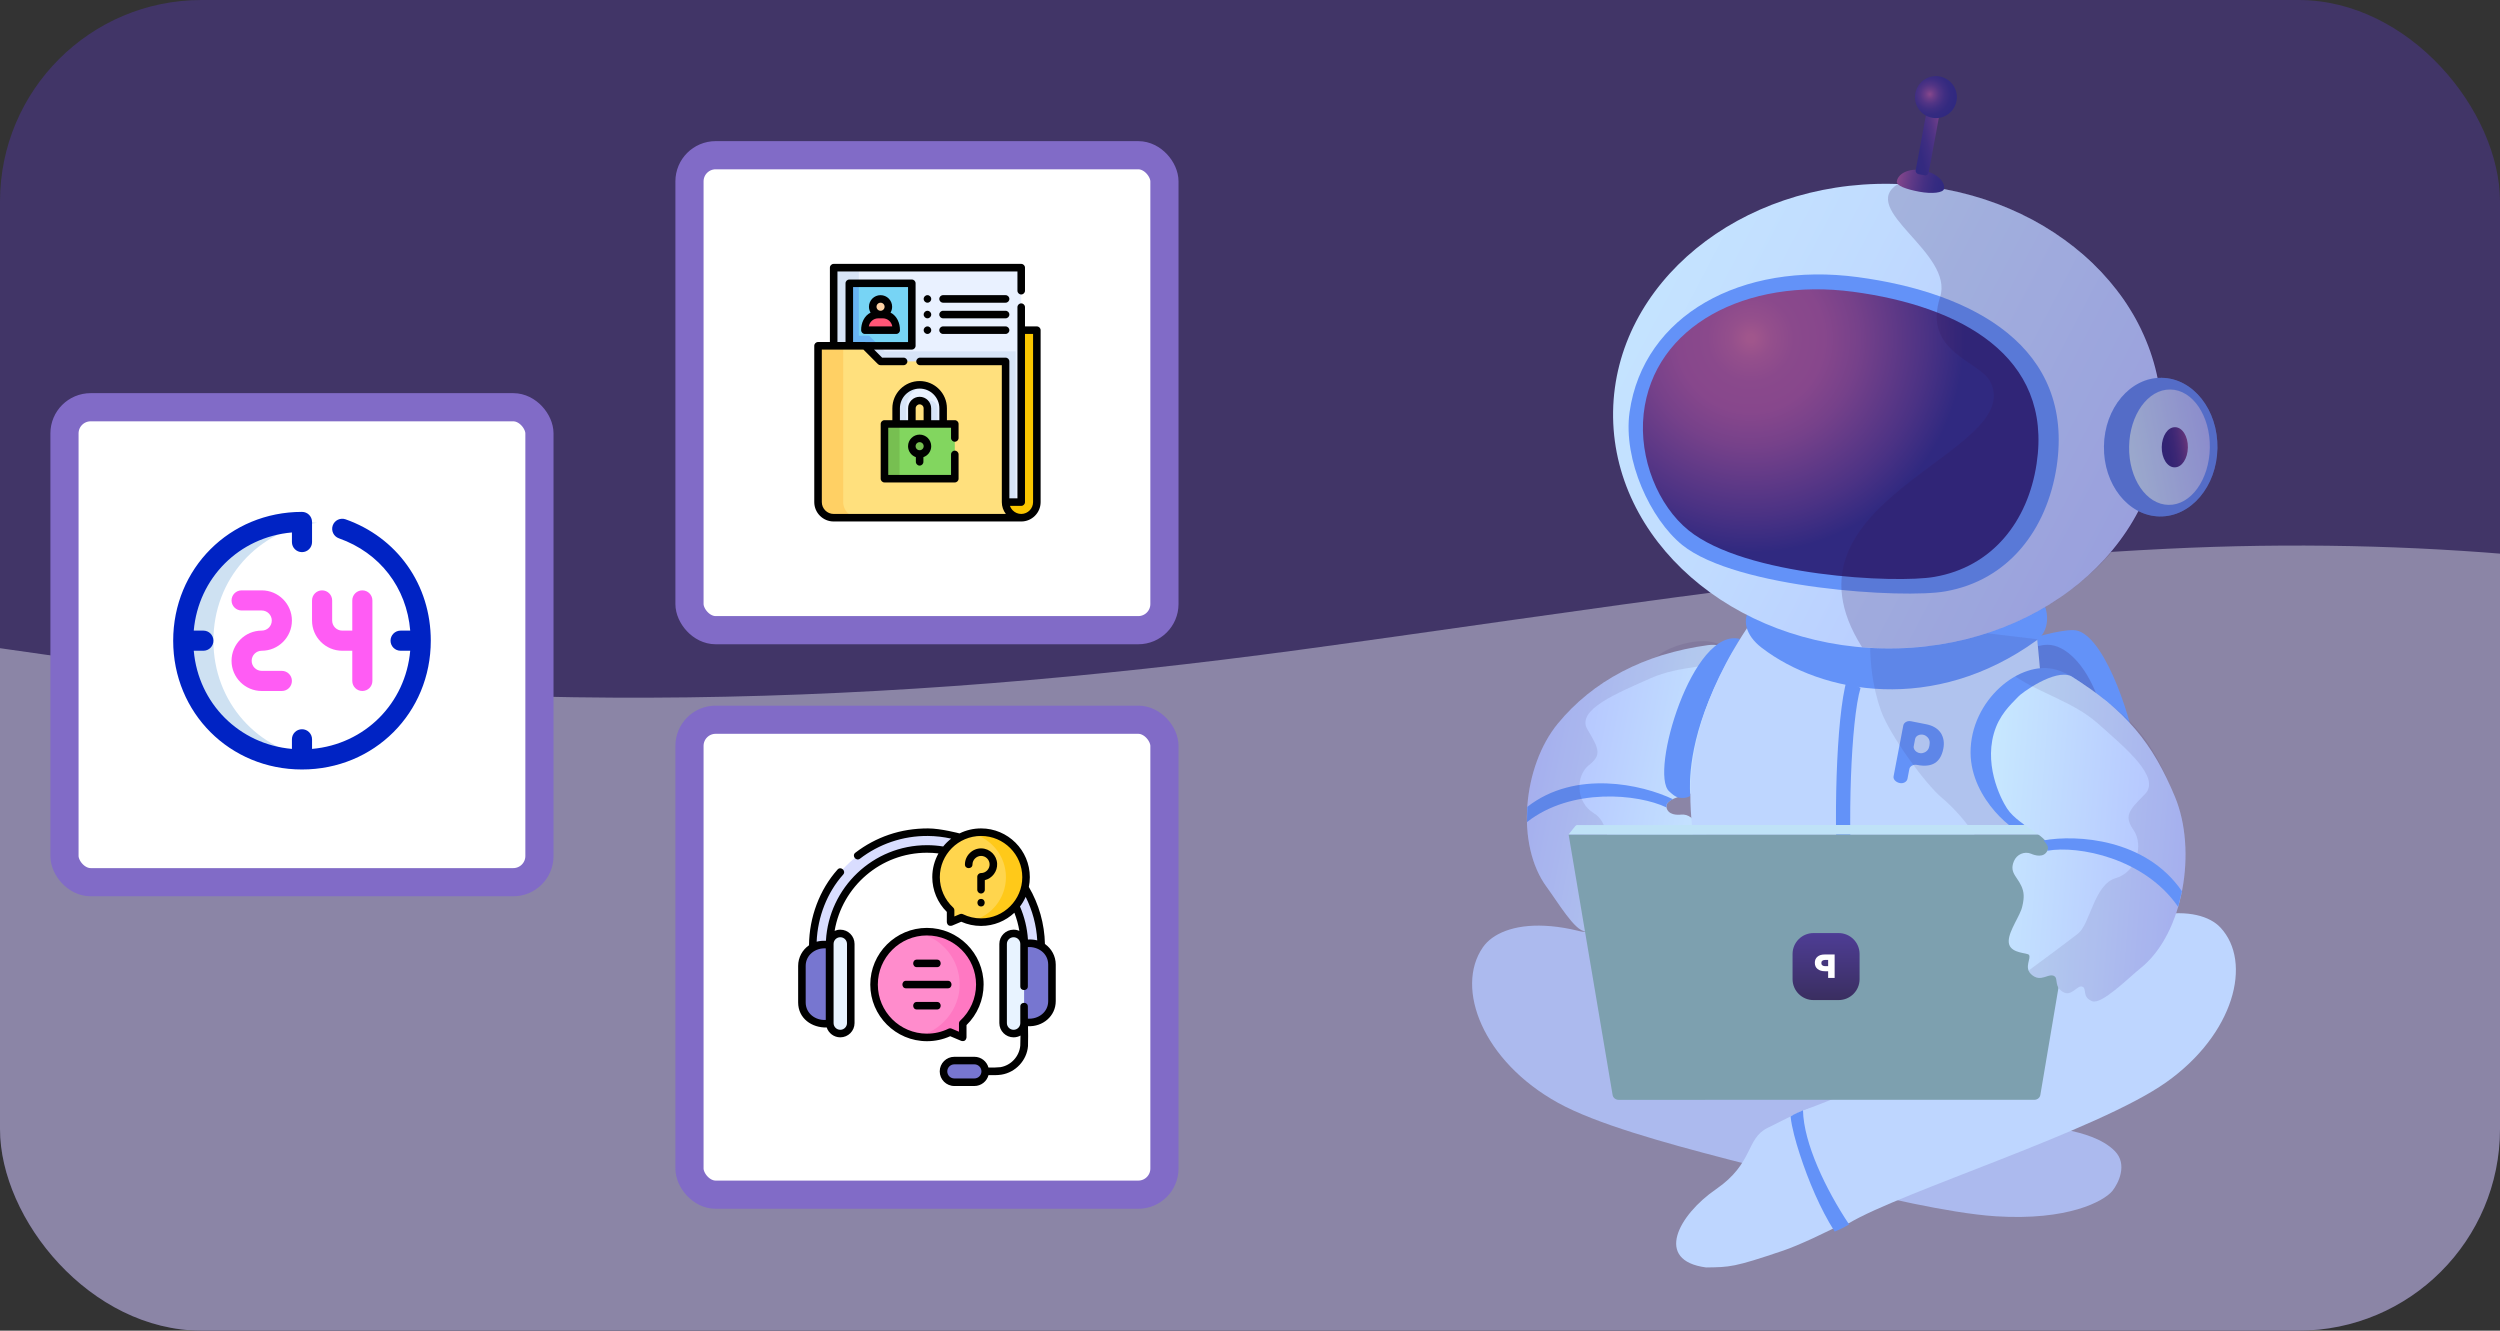 <svg width="248" height="132" viewBox="0 0 248 132" fill="none" xmlns="http://www.w3.org/2000/svg">
<rect x="0" y="0" width="248" height="132" fill="#333333" stroke="none"/>
<g clip-path="url(#clip0_2930_3101)">
<rect width="248" height="132" rx="20" fill="#413567"/>
<path opacity="0.45" d="M-134.362 151.417C-127.789 164.29 -128.468 175.821 -134.653 188.785C-141.226 202.554 -150.917 215.073 -148.37 229.171C-147.024 236.668 -134.677 246.871 -119.833 251.79H314.797C349.314 243.586 364.935 216.932 356.433 202.359C348.465 188.706 340.569 176.985 337.841 162.955C332.844 137.185 363.431 108.873 334.675 84.707C309.388 63.447 263.945 52.025 214.972 54.438C185.647 55.883 157.425 60.594 128.985 64.453C87.665 70.048 48.831 71.157 7.45 65.361C-27.721 60.436 -59.714 54.512 -96.329 59.705C-153.197 67.781 -166.04 100.456 -155.246 122.758C-150.395 132.784 -139.444 141.445 -134.362 151.417Z" fill="#E4E8F3"/>
<path d="M173.312 70.401C173.329 69.383 173.193 67.978 173.035 66.719C172.819 65.005 171.188 63.757 169.44 63.996C163.067 64.87 157.996 67.569 154.537 71.779C151.064 76.006 150.312 83.797 153.454 88.022C154.466 89.383 156.275 92.447 157.269 92.373C158.371 92.291 158.047 91.392 158.56 91.336C159.067 91.28 159.324 92.499 160.165 92.361C161.256 92.182 161.041 91.317 161.449 91.172C162.121 90.933 162.581 92.192 163.756 91.616C164.615 91.195 164.112 90.161 164.446 89.942C164.661 89.8 166.082 90.282 166.579 89.558C167.088 88.814 166.416 87.151 166.307 86.102C166.294 85.983 166.294 85.865 166.298 85.746C166.307 85.484 166.319 84.831 166.637 84.322C167.316 83.236 168.414 83.243 168.233 81.953C168.134 81.255 167.495 80.741 166.778 80.808C166.778 80.808 165.7 80.973 165.383 80.301C164.63 78.703 169.567 78.87 170.609 77.558C171.235 76.77 173.243 74.499 173.312 70.401Z" fill="url(#paint0_linear_2930_3101)"/>
<path d="M151.475 81.551L151.505 80.044C156.271 76.308 162.919 77.826 165.945 79.276C165.945 79.276 165.606 79.458 165.422 79.66C165.272 79.825 165.316 80.098 165.316 80.098C162.511 78.754 155.882 78.095 151.475 81.551Z" fill="#6392F8"/>
<path opacity="0.1" d="M169.02 63.602C167.146 63.588 165.225 64.382 164.391 65.108C164.391 65.108 164.784 64.962 165.394 64.843C160.896 66.141 157.227 68.502 154.535 71.778C152.771 73.925 151.711 76.992 151.505 80.044C151.504 80.044 151.504 80.045 151.503 80.045L151.502 80.087C151.471 80.572 151.459 81.058 151.472 81.538L151.472 81.553C151.472 81.553 151.472 81.553 151.472 81.553C151.537 83.98 152.17 86.297 153.453 88.021C154.465 89.382 156.274 92.446 157.267 92.372C158.369 92.29 158.046 91.391 158.558 91.335C159.066 91.279 159.323 92.498 160.164 92.36C161.254 92.181 161.04 91.316 161.448 91.171C162.119 90.932 162.58 92.191 163.755 91.615C163.887 91.55 163.984 91.469 164.059 91.381C164.002 91.28 163.955 91.205 163.93 91.177C163.773 91.002 161.227 87.867 160.314 86.692C159.401 85.516 160.016 81.829 158.128 80.684C156.24 79.54 156.335 76.913 157.62 75.903C158.905 74.892 158.636 74.306 157.472 72.353C156.308 70.401 160.534 68.71 163.761 67.273C166.574 66.02 170.084 66.148 172.758 65.32C171.664 64.269 170.341 63.612 169.02 63.602Z" fill="#351656"/>
<path d="M170.374 109.582C175.927 110.881 180.002 109.554 182.533 109.623C185.063 109.691 189.904 110.416 193.446 109.978C196.988 109.527 201.46 102.253 201.447 101.61C201.433 100.968 192.926 94.938 186.43 95.239C179.934 95.54 160.049 102.841 160.049 102.841L170.374 109.582Z" fill="#BED6FF"/>
<path d="M172.607 63.39C167.929 62.134 163.596 76.714 165.58 78.499C165.81 78.707 166.18 79.084 166.621 79.136C167.328 79.233 167.686 78.944 167.686 78.944C167.686 78.944 167.177 75.218 169.515 69.513C170.719 66.56 172.607 63.39 172.607 63.39Z" fill="#6392F8"/>
<path d="M199.621 96.961C203.416 96.077 208.017 95.799 209.544 92.273C211.07 88.747 212.685 79.275 211.98 74.855C211.274 70.435 208.47 62.537 205.682 62.506C202.894 62.475 195.191 65.354 194.062 67.036C192.911 68.727 199.621 96.961 199.621 96.961Z" fill="#6392F8"/>
<path opacity="0.2" d="M208.065 76.059C207.671 74.35 208.86 71.229 208.058 69.107C206.833 65.834 204.845 63.976 203.155 63.964C200.761 63.929 195.981 67.183 193.974 69.158C194.637 76.078 199.594 96.948 199.594 96.948C202.869 96.193 206.737 95.877 208.726 93.537C208.201 91.68 206.099 89.022 206.486 86.387C207.024 82.998 209.97 84.259 208.065 76.059Z" fill="#351656"/>
<path d="M167.701 78.029C167.874 74.212 168.872 68.185 174.815 60.156L202.06 63.044C202.06 63.044 203.599 79.208 203.544 81.614C203.516 83.512 203.432 96.086 203.496 97.775L180.554 102.398L165.588 106.643C164.802 98.581 169.08 93.659 168.935 91.505C168.676 87.658 167.519 81.826 167.701 78.029Z" fill="#BED6FF"/>
<path d="M202.054 63.51C203.366 62.552 203.205 60.677 202.702 59.831C202.495 59.489 193.13 65.027 184.027 63.858C180.06 63.344 173.653 60.255 173.653 60.255C172.812 61.402 173.073 62.964 174.769 64.264C180.739 68.84 191.868 70.883 202.054 63.51Z" fill="#6392F8"/>
<path d="M192.779 74.264C192.512 75.638 191.669 76.163 190.194 75.884C189.819 75.797 189.451 76.004 189.407 76.29L189.218 77.268C189.152 77.562 188.806 77.761 188.431 77.674C188.056 77.588 187.779 77.295 187.845 77.001L188.808 71.959C188.874 71.664 189.22 71.466 189.595 71.552L191.048 71.839C191.76 71.976 192.235 72.272 192.553 72.747C192.812 73.195 192.89 73.683 192.779 74.264ZM191.398 73.975C191.477 73.578 191.397 73.287 191.151 73.081C191.113 73.045 191.084 73.031 191.046 72.995C190.631 72.727 190.058 72.909 189.979 73.306L189.843 74.019C189.758 74.467 190.375 74.884 190.859 74.661C191.163 74.551 191.348 74.312 191.398 73.975Z" fill="#6392F8"/>
<path d="M183.211 67.412C182.118 71.125 181.858 82.244 182.404 88.362C182.743 91.937 183.399 99.376 185.449 105.746C185.97 107.362 186.378 110.141 186.51 111.314C186.792 111.134 187.096 111.015 187.413 110.997C187.578 111.002 187.754 111.039 187.93 111.145C187.762 109.811 187.343 107.072 186.786 105.365C184.808 99.246 184.152 91.947 183.825 88.472C183.231 82.024 183.61 71.418 184.564 68.248L183.211 67.412Z" fill="#6392F8"/>
<path opacity="0.1" d="M202.126 63.418C202.126 63.418 203.629 79.177 203.575 81.583C203.538 83.461 203.455 96.038 203.505 97.757L197.324 98.928C194.448 96.447 197.182 89.864 197.33 86.999C197.478 84.134 194.397 80.615 192.672 79.176C190.946 77.738 187.438 72.87 186.587 70.494C185.778 68.226 185.259 65.05 185.671 61.461L202.126 63.418Z" fill="#351656"/>
<path d="M160.019 40.826C159.833 53.551 171.848 64.081 186.867 64.324C201.885 64.568 214.224 54.47 214.43 41.735C214.615 29.011 202.6 18.481 187.582 18.237C172.564 17.994 160.225 28.092 160.019 40.826Z" fill="url(#paint1_linear_2930_3101)"/>
<path d="M161.654 40.88C160.99 45.632 163.726 51.504 166.881 54.066C172.263 58.397 188.883 59.4 192.974 58.665C199.192 57.576 203.045 52.613 204.02 46.285C205.794 34.454 195.802 29.031 184.28 27.488C172.758 25.945 163.027 31.252 161.654 40.88Z" fill="#6392F8"/>
<path d="M163.052 41.042C162.56 45.51 164.502 50.169 167.496 52.602C173.149 57.19 188.124 57.888 191.893 57.227C197.623 56.238 201.163 51.752 202.03 46.012C203.66 35.294 194.43 30.358 183.835 28.945C173.24 27.531 164.029 32.314 163.052 41.042Z" fill="url(#paint2_radial_2930_3101)"/>
<path opacity="0.2" d="M212.332 32.531C212.293 32.447 212.254 32.364 212.205 32.259C212.166 32.175 212.127 32.091 212.067 32.017C212.028 31.933 211.989 31.849 211.919 31.754C211.88 31.67 211.82 31.596 211.781 31.512C211.742 31.428 211.682 31.354 211.633 31.249C211.594 31.165 211.534 31.091 211.495 31.007C211.456 30.923 211.396 30.849 211.347 30.744C211.308 30.66 211.248 30.586 211.188 30.512C211.128 30.438 211.088 30.354 211.019 30.259C210.959 30.185 210.92 30.101 210.859 30.027C210.799 29.953 210.76 29.869 210.691 29.774C210.631 29.7 210.591 29.616 210.531 29.542C210.471 29.468 210.411 29.393 210.363 29.289C210.302 29.214 210.242 29.14 210.203 29.056C210.143 28.982 210.083 28.908 210.014 28.813C209.953 28.739 209.893 28.665 209.833 28.591C209.773 28.517 209.713 28.442 209.653 28.368C209.593 28.294 209.533 28.22 209.473 28.146C209.413 28.072 209.353 27.998 209.293 27.924C209.233 27.849 209.173 27.775 209.113 27.701C209.053 27.627 208.993 27.553 208.912 27.488C208.852 27.414 208.792 27.34 208.711 27.276C208.651 27.202 208.57 27.137 208.51 27.063C208.45 26.989 208.369 26.925 208.309 26.851C208.249 26.776 208.168 26.712 208.108 26.638C208.048 26.564 207.967 26.5 207.907 26.425C207.847 26.351 207.766 26.287 207.685 26.223C207.604 26.158 207.544 26.084 207.463 26.02C207.382 25.955 207.322 25.881 207.241 25.817C207.16 25.753 207.1 25.678 207.019 25.614C206.938 25.55 206.878 25.476 206.797 25.411C206.717 25.347 206.657 25.273 206.576 25.208C206.495 25.144 206.414 25.08 206.354 25.006C206.273 24.941 206.192 24.877 206.132 24.803C206.051 24.738 205.97 24.674 205.889 24.61C205.808 24.545 205.727 24.481 205.646 24.416C205.565 24.352 205.484 24.288 205.403 24.223C205.322 24.159 205.241 24.095 205.17 24.051C205.089 23.987 205.008 23.922 204.927 23.858C204.846 23.794 204.765 23.729 204.694 23.686C204.613 23.622 204.532 23.557 204.43 23.503C204.349 23.438 204.268 23.374 204.176 23.34C204.095 23.276 203.993 23.221 203.912 23.157C203.832 23.093 203.739 23.059 203.658 22.995C203.578 22.93 203.476 22.876 203.404 22.832C203.323 22.768 203.231 22.734 203.15 22.67C203.069 22.606 202.968 22.551 202.875 22.517C202.795 22.453 202.702 22.419 202.621 22.355C202.52 22.3 202.448 22.257 202.347 22.203C202.245 22.148 202.173 22.105 202.072 22.05C201.97 21.995 201.899 21.952 201.797 21.897C201.695 21.843 201.624 21.799 201.522 21.745C201.42 21.69 201.328 21.657 201.247 21.592C201.145 21.538 201.074 21.494 200.972 21.439C200.87 21.385 200.778 21.351 200.676 21.297C200.584 21.263 200.482 21.209 200.411 21.165C200.309 21.11 200.217 21.077 200.115 21.022C200.023 20.989 199.921 20.934 199.829 20.901C199.727 20.846 199.635 20.812 199.533 20.758C199.441 20.724 199.339 20.669 199.247 20.636C199.155 20.602 199.053 20.548 198.94 20.524C198.848 20.49 198.746 20.436 198.654 20.402C198.562 20.368 198.439 20.323 198.347 20.29C198.255 20.256 198.153 20.202 198.061 20.168C197.968 20.134 197.846 20.09 197.754 20.056C197.661 20.022 197.569 19.989 197.446 19.944C197.354 19.91 197.232 19.865 197.139 19.832C197.047 19.798 196.934 19.774 196.842 19.741C196.729 19.717 196.637 19.683 196.514 19.638C196.422 19.605 196.309 19.581 196.217 19.547C196.104 19.523 196.012 19.49 195.889 19.445C195.797 19.411 195.684 19.387 195.592 19.354C195.479 19.33 195.387 19.296 195.274 19.272C195.161 19.248 195.068 19.215 194.955 19.191C194.842 19.167 194.729 19.143 194.616 19.119C194.503 19.096 194.411 19.062 194.298 19.038C194.185 19.014 194.072 18.99 193.959 18.967C193.846 18.943 193.754 18.909 193.651 18.906C193.538 18.882 193.424 18.858 193.311 18.835C193.198 18.811 193.106 18.777 193.003 18.774C192.89 18.75 192.777 18.727 192.664 18.703C192.551 18.679 192.448 18.676 192.356 18.642C192.242 18.619 192.108 18.604 191.995 18.581C191.882 18.557 191.779 18.554 191.687 18.52C191.574 18.496 191.44 18.482 191.337 18.479C191.234 18.476 191.12 18.453 191.017 18.45C190.883 18.436 190.77 18.412 190.646 18.419C190.543 18.416 190.43 18.392 190.326 18.389C190.192 18.375 190.058 18.361 189.955 18.358C189.852 18.355 189.77 18.342 189.666 18.34C189.532 18.325 189.398 18.311 189.244 18.307C189.161 18.294 189.058 18.291 188.976 18.279C188.821 18.274 188.635 18.259 188.48 18.255C188.429 18.253 188.346 18.241 188.295 18.239C184.227 20.775 193.868 25.06 192.459 29.471C190.701 34.939 196.403 35.802 197.443 37.87C201.034 45.029 175.389 49.488 184.72 64.207C185.432 64.258 186.144 64.309 186.887 64.32C192.713 64.41 198.126 62.957 202.587 60.391C203.028 60.134 203.469 59.877 203.879 59.609C203.879 59.609 203.879 59.609 203.9 59.599C204.099 59.481 204.289 59.341 204.479 59.202C204.5 59.192 204.521 59.182 204.532 59.151C204.721 59.012 204.9 58.903 205.09 58.763C205.111 58.753 205.132 58.744 205.132 58.744C205.722 58.315 206.292 57.845 206.821 57.394C206.842 57.384 206.853 57.353 206.895 57.334C207.054 57.183 207.202 57.063 207.361 56.912C207.382 56.902 207.414 56.862 207.435 56.852C207.594 56.701 207.753 56.55 207.933 56.39L207.954 56.38C208.283 56.047 208.633 55.705 208.932 55.362C208.953 55.352 208.964 55.321 208.985 55.312C209.123 55.171 209.251 55.008 209.39 54.867C209.422 54.827 209.454 54.786 209.475 54.777C209.603 54.615 209.72 54.483 209.849 54.321C209.86 54.291 209.902 54.271 209.913 54.24C210.201 53.876 210.469 53.521 210.748 53.136C210.759 53.105 210.78 53.095 210.792 53.064C210.899 52.912 211.017 52.729 211.125 52.577C211.157 52.536 211.189 52.496 211.211 52.434C211.298 52.292 211.405 52.14 211.492 51.997C211.524 51.957 211.546 51.895 211.578 51.855C211.676 51.681 211.762 51.539 211.86 51.366C211.871 51.335 211.882 51.304 211.914 51.264C212.023 51.06 212.132 50.856 212.241 50.652C212.241 50.652 212.262 50.642 212.252 50.621C212.34 50.427 212.437 50.254 212.525 50.059C212.548 49.998 212.58 49.958 212.602 49.896C212.668 49.763 212.744 49.6 212.8 49.446C212.822 49.385 212.845 49.323 212.888 49.252C212.944 49.098 213.009 48.966 213.065 48.812C213.087 48.75 213.11 48.689 213.142 48.648C213.23 48.454 213.287 48.249 213.375 48.055C213.453 47.84 213.51 47.634 213.588 47.419C213.61 47.357 213.612 47.306 213.634 47.244C213.69 47.09 213.725 46.947 213.771 46.772C213.793 46.711 213.805 46.628 213.828 46.566C213.863 46.423 213.897 46.279 213.932 46.135C213.955 46.073 213.967 45.991 213.989 45.929C214.015 45.764 214.07 45.611 214.095 45.446C214.097 45.394 214.119 45.333 214.13 45.302C214.178 45.076 214.214 44.88 214.24 44.663C214.242 44.612 214.253 44.581 214.254 44.529C214.279 44.364 214.304 44.199 214.32 44.014C214.332 43.931 214.324 43.858 214.346 43.797C214.36 43.663 214.385 43.498 214.399 43.364C214.412 43.281 214.403 43.209 214.416 43.126C214.42 42.971 214.445 42.806 214.459 42.672C214.45 42.599 214.473 42.538 214.464 42.465C214.481 42.227 214.487 42.021 214.482 41.793C214.482 41.793 214.473 41.772 214.494 41.762C214.509 41.576 214.493 41.379 214.488 41.203C214.479 41.13 214.481 41.078 214.493 40.996C214.486 40.872 214.479 40.747 214.493 40.613C214.485 40.54 214.497 40.458 214.479 40.364C214.472 40.24 214.475 40.136 214.468 40.012C214.46 39.939 214.462 39.836 214.454 39.763C214.457 39.66 214.429 39.545 214.432 39.442C214.413 39.348 214.405 39.276 214.408 39.172C214.39 39.078 214.383 38.954 214.364 38.86C214.346 38.767 214.338 38.694 214.32 38.6C214.302 38.507 214.294 38.382 214.276 38.289C214.258 38.195 214.24 38.101 214.232 38.029C214.213 37.935 214.185 37.82 214.167 37.727C214.149 37.633 214.131 37.539 214.113 37.446C214.095 37.352 214.077 37.258 214.049 37.144C214.03 37.05 214.012 36.956 213.973 36.873C213.955 36.779 213.937 36.685 213.909 36.571C213.891 36.477 213.852 36.393 213.833 36.299C213.815 36.206 213.797 36.112 213.748 36.007C213.73 35.914 213.691 35.83 213.673 35.736C213.655 35.642 213.616 35.559 213.588 35.444C213.569 35.35 213.53 35.266 213.491 35.182C213.452 35.099 213.434 35.005 213.385 34.9C213.346 34.816 213.328 34.722 213.289 34.639C213.25 34.555 213.232 34.461 213.183 34.356C213.144 34.272 213.125 34.179 213.086 34.095C213.047 34.011 213.029 33.917 212.98 33.812C212.941 33.728 212.902 33.645 212.863 33.561C212.824 33.477 212.785 33.393 212.736 33.288C212.697 33.204 212.658 33.12 212.619 33.036C212.579 32.952 212.54 32.868 212.491 32.764C212.411 32.699 212.371 32.615 212.332 32.531Z" fill="#351656"/>
<path d="M188.166 17.983C188.092 18.426 189.095 18.774 190.38 19.017C191.665 19.259 192.775 19.124 192.847 18.733C192.991 18.002 192.053 17.138 190.768 16.895C189.483 16.653 188.312 17.148 188.166 17.983Z" fill="url(#paint3_linear_2930_3101)"/>
<path d="M191.325 17.118L192.596 10.27L191.31 10.028L190.039 16.876C190.003 17.071 190.133 17.241 190.328 17.277L190.914 17.386C191.099 17.453 191.288 17.314 191.325 17.118Z" fill="url(#paint4_linear_2930_3101)"/>
<path d="M192.922 11.521C193.962 11.036 194.412 9.797 193.927 8.755C193.441 7.713 192.204 7.261 191.163 7.747C190.123 8.233 189.673 9.471 190.158 10.514C190.644 11.556 191.881 12.007 192.922 11.521Z" fill="url(#paint5_radial_2930_3101)"/>
<path d="M219.968 44.448C220.027 40.651 217.555 37.531 214.447 37.48C211.338 37.428 208.77 40.465 208.711 44.263C208.652 48.06 211.123 51.18 214.232 51.231C217.34 51.282 219.909 48.246 219.968 44.448Z" fill="#6392F8"/>
<path d="M211.208 44.303C211.153 47.469 212.923 50.064 215.124 50.083C217.335 50.123 219.161 47.586 219.215 44.421C219.27 41.255 217.501 38.66 215.299 38.641C213.089 38.6 211.263 41.138 211.208 44.303Z" fill="url(#paint6_linear_2930_3101)"/>
<path d="M214.445 44.349C214.425 45.456 215 46.362 215.713 46.361C216.436 46.381 217.018 45.497 217.038 44.39C217.058 43.283 216.483 42.377 215.77 42.378C215.047 42.358 214.464 43.242 214.445 44.349Z" fill="url(#paint7_linear_2930_3101)"/>
<path opacity="0.3" d="M219.968 44.448C220.027 40.651 217.555 37.531 214.447 37.48C211.338 37.428 208.77 40.465 208.711 44.263C208.652 48.06 211.123 51.18 214.232 51.231C217.34 51.282 219.909 48.246 219.968 44.448Z" fill="#351656"/>
<path d="M146.445 96.716C150.281 89.917 168.541 93.123 168.541 93.123C168.541 93.123 174.577 103.767 174.618 104.096C174.646 104.424 165.942 108.268 165.324 108.365C164.677 108.461 146.445 96.716 146.445 96.716Z" fill="url(#paint8_linear_2930_3101)"/>
<path d="M190.458 106.936C188.61 107.13 188.347 107.279 186.853 109.113C186.853 109.113 184.665 118.183 185.033 118.296C185.388 118.431 193.284 120.36 197.993 120.657C205.15 121.107 208.675 119.172 209.543 118.148C210.158 117.377 211.071 115.51 209.81 114.206C208.548 112.902 206.425 112.401 205.251 112.125C205.251 112.125 198.797 110.709 197.107 110.266C195.399 109.808 192.307 106.743 190.458 106.936Z" fill="#ACBAEE"/>
<path d="M152.529 94.898C159.313 94.064 163.867 96.484 163.867 96.484C163.867 96.484 159.723 101.105 159.477 101.009C159.231 100.9 152.529 94.898 152.529 94.898Z" fill="#301C7B"/>
<path d="M192.3 110.54C193.766 114.613 189.203 119.252 186.857 119.44C181.232 116.86 162.034 113.526 154.573 109.41C147.112 105.294 144.293 98.033 147.099 93.975C148.948 91.294 155.491 90.178 165.669 96.308C170.745 99.366 176.025 106.642 192.3 110.54Z" fill="#ACBAEE"/>
<path d="M219.339 93.554C214.721 85.656 196.389 93.554 196.389 93.554C196.389 93.554 191.303 108.382 191.303 108.829C191.303 109.251 200.596 112.356 201.248 112.331C201.9 112.306 219.339 93.554 219.339 93.554Z" fill="#B0C3EE"/>
<path d="M204.445 94.953C209.232 92.259 216.768 91.835 216.768 91.835C216.768 91.835 206.688 97.509 206.551 97.55C206.428 97.591 204.445 94.953 204.445 94.953Z" fill="#301C7B"/>
<path d="M180.695 109.683C182.303 109.473 182.55 109.554 184.171 110.941C184.171 110.941 185.711 118.246 186.823 118.602C187.935 118.957 179.775 123.085 176.917 124.053C171.971 125.73 171.6 125.698 169.237 125.73C164.082 125.047 166.472 120.555 170.231 117.968C173.991 115.38 173.17 112.945 175.358 111.879C177.545 110.814 179.088 109.893 180.695 109.683Z" fill="#BED6FF"/>
<path d="M178.379 110.348C177.444 114.335 181.09 121.475 183.395 121.352C188.54 118.253 208.139 112.135 214.88 107.369C221.62 102.603 223.477 95.461 220.275 92.02C218.157 89.74 211.69 89.507 202.57 96.485C198.01 99.981 193.691 104.708 178.379 110.348Z" fill="#BED6FF"/>
<path d="M183.431 121.465C181.117 117.994 178.92 113.396 178.858 110.143C178.605 110.269 177.983 110.497 177.627 110.758C177.742 111.861 178.136 113.252 178.533 114.481C179.379 117.093 180.576 119.945 182.003 122.175C182.355 122.037 182.957 121.753 183.431 121.465Z" fill="#6392F8"/>
<path d="M208.05 69.342C207.441 68.354 205.801 66.977 203.988 66.44C200.41 65.38 195.447 69.473 195.48 74.675C195.51 79.398 200.124 82.832 200.854 82.681C201.286 82.592 201.49 82.526 201.49 82.526C201.49 82.526 196.887 78.473 198.523 72.717C199.167 70.45 201.468 68.401 203.05 68.025C205.588 67.422 208.05 69.342 208.05 69.342Z" fill="#6392F8"/>
<path d="M201.803 109.101L160.57 109.104C160.269 109.104 160.009 108.899 159.968 108.611L155.607 82.787L206.768 82.784L202.404 108.609C202.363 108.896 202.103 109.101 201.803 109.101Z" fill="#7DA0AF"/>
<path d="M205.893 81.841L156.481 81.844C156.412 81.844 156.344 81.871 156.289 81.925L155.605 82.77L206.768 82.767L206.084 81.922C206.043 81.881 205.975 81.841 205.893 81.841Z" fill="#BFE2F7"/>
<path d="M177.822 94.638C177.822 93.49 178.753 92.56 179.9 92.56L182.393 92.56C183.541 92.56 184.471 93.49 184.471 94.637L184.471 97.13C184.471 98.277 183.541 99.207 182.393 99.207L179.9 99.208C178.752 99.208 177.822 98.278 177.822 97.13L177.822 94.638Z" fill="url(#paint9_linear_2930_3101)"/>
<path d="M181.996 97.012L181.996 94.685L180.999 94.685C180.702 94.685 180.467 94.758 180.294 94.905C180.119 95.049 180.031 95.25 180.031 95.51C180.031 95.775 180.123 95.982 180.307 96.128C180.491 96.274 180.733 96.347 181.032 96.347L181.351 96.347L181.351 97.012L181.996 97.012ZM181.351 95.842L181.045 95.842C180.93 95.842 180.84 95.814 180.776 95.759C180.709 95.704 180.676 95.628 180.676 95.533C180.676 95.433 180.709 95.358 180.776 95.307C180.84 95.254 180.931 95.227 181.049 95.227L181.351 95.227L181.351 95.842Z" fill="white"/>
<path d="M198.004 72.129C198.643 70.493 199.92 69.467 200.194 69.125C200.468 68.784 203.837 66.315 205.46 67.074C210.931 70.492 213.564 73.739 215.764 79.063C217.971 84.406 216.585 92.595 212.405 95.991C211.058 97.085 208.481 99.685 207.541 99.317C206.499 98.909 207.055 98.085 206.575 97.877C206.1 97.671 205.521 98.842 204.747 98.453C203.742 97.949 204.184 97.127 203.829 96.859C203.245 96.417 202.459 97.569 201.48 96.634C200.765 95.951 201.532 95.042 201.268 94.719C201.099 94.511 199.596 94.587 199.313 93.699C199.022 92.789 200.122 91.286 200.512 90.245C200.557 90.127 200.589 90.007 200.617 89.884C200.679 89.613 200.845 88.942 200.676 88.328C200.315 87.018 199.252 86.702 199.777 85.436C200.061 84.751 200.818 84.414 201.493 84.694C201.493 84.694 202.489 85.179 202.977 84.585C204.138 83.173 200.399 82.182 199.099 80.2C198.448 79.207 196.638 75.62 198.004 72.129Z" fill="url(#paint10_linear_2930_3101)"/>
<path opacity="0.1" d="M203.99 66.439C205.804 66.977 207.032 68.099 207.99 68.783C207.99 68.783 208.674 69.261 208.81 69.466C212.708 72.337 214.052 74.919 215.764 79.062C216.885 81.777 217.078 85.225 216.449 88.406C216.45 88.407 216.45 88.408 216.45 88.408L216.44 88.451C216.339 88.957 216.218 89.456 216.076 89.944L216.072 89.959L216.072 89.959C215.351 92.421 214.111 94.605 212.405 95.991C211.058 97.084 208.481 99.685 207.541 99.317C206.499 98.909 207.055 98.085 206.575 97.877C206.1 97.67 205.521 98.841 204.746 98.453C203.742 97.949 204.184 97.127 203.829 96.859C203.245 96.417 202.459 97.569 201.48 96.634C201.37 96.529 201.298 96.418 201.249 96.305C201.333 96.219 201.398 96.156 201.43 96.135C201.629 96.002 204.938 93.545 206.139 92.612C207.339 91.679 207.744 87.727 209.878 87.112C212.012 86.498 212.633 83.784 211.666 82.372C210.698 80.961 211.117 80.441 212.771 78.786C214.425 77.132 210.801 74.16 208.074 71.741C205.697 69.632 202.272 68.73 199.914 67.097C201.256 66.343 202.711 66.061 203.99 66.439Z" fill="#351656"/>
<path d="M216.071 89.96L216.45 88.409C212.859 83.181 206.029 82.775 202.715 83.367C202.715 83.367 202.993 83.653 203.116 83.914C203.216 84.126 203.1 84.393 203.1 84.393C206.171 83.844 212.751 85.125 216.071 89.96Z" fill="#6392F8"/>
<rect x="68.397" y="71.397" width="47.115" height="47.115" rx="2.595" fill="white" stroke="#816BC7" stroke-width="2.795"/>
<g clip-path="url(#clip1_2930_3101)">
<path d="M94.671 107.358H96.658C97.252 107.358 97.733 106.876 97.733 106.283C97.733 105.689 97.252 105.208 96.658 105.208H94.671C94.077 105.208 93.596 105.689 93.596 106.283C93.596 106.876 94.077 107.358 94.671 107.358Z" fill="#7776D0"/>
<path d="M103.285 100.891H101.622V93.889C101.622 88.556 97.286 84.216 91.956 84.216C86.626 84.216 82.29 88.556 82.29 93.889V100.891H80.627V93.889C80.627 87.638 85.709 82.552 91.956 82.552C98.203 82.552 103.285 87.638 103.285 93.889V100.891H103.285Z" fill="#D9DDFF"/>
<path d="M83.358 93.704H81.667C80.498 93.704 79.551 94.651 79.551 95.82V99.437C79.551 100.606 80.498 101.553 81.667 101.553H83.358V93.704Z" fill="#7776D0"/>
<path d="M83.356 92.598C83.931 92.598 84.396 93.064 84.396 93.638V101.49C84.396 102.064 83.931 102.53 83.356 102.53C82.782 102.53 82.316 102.064 82.316 101.49V93.638C82.316 93.064 82.782 92.598 83.356 92.598Z" fill="#E8F3FF"/>
<path d="M100.553 101.425H102.243C103.412 101.425 104.359 100.477 104.359 99.309V95.692C104.359 94.523 103.412 93.575 102.243 93.575H100.553V101.425Z" fill="#7776D0"/>
<path d="M100.55 102.53C99.975 102.53 99.51 102.064 99.51 101.49V93.638C99.51 93.064 99.975 92.598 100.55 92.598C101.124 92.598 101.59 93.064 101.59 93.638V101.49C101.59 102.064 101.124 102.53 100.55 102.53Z" fill="#E8F3FF"/>
<path d="M91.95 92.422C94.847 92.422 97.196 94.77 97.196 97.667C97.196 99.195 96.543 100.57 95.501 101.529V102.912L94.25 102.383C93.555 102.722 92.775 102.913 91.95 102.913C89.052 102.913 86.703 100.565 86.703 97.667C86.703 94.77 89.052 92.422 91.95 92.422Z" fill="#FF8CCC"/>
<path d="M91.95 92.422C91.609 92.422 91.275 92.454 90.952 92.517C93.372 92.983 95.2 95.112 95.2 97.668C95.2 100.171 93.324 102.338 90.938 102.815C91.265 102.88 91.604 102.913 91.95 102.913C92.775 102.913 93.556 102.722 94.25 102.383L95.501 102.912V101.529C96.543 100.57 97.197 99.195 97.197 97.667C97.197 94.77 94.848 92.422 91.95 92.422Z" fill="#FF78C2"/>
<path d="M97.319 82.552C94.854 82.552 92.856 84.55 92.856 87.015C92.856 88.315 93.411 89.485 94.298 90.3V91.477L95.362 91.028C95.953 91.316 96.617 91.478 97.319 91.478C99.785 91.478 101.783 89.48 101.783 87.015C101.783 84.55 99.785 82.552 97.319 82.552Z" fill="#FFD54D"/>
<path d="M97.32 82.552C96.977 82.552 96.643 82.591 96.322 82.664C98.307 83.118 99.788 84.894 99.788 87.015C99.788 89.137 98.307 90.913 96.323 91.366C96.643 91.44 96.977 91.478 97.32 91.478C99.786 91.478 101.784 89.48 101.784 87.015C101.784 84.55 99.786 82.552 97.32 82.552Z" fill="#FFC919"/>
<path d="M103.657 93.645C103.616 91.653 103.065 89.7 102.061 87.985C102.125 87.672 102.158 87.347 102.158 87.015C102.158 84.348 99.988 82.178 97.32 82.178C96.554 82.178 95.83 82.357 95.185 82.675C95.185 82.675 93.328 82.178 92.06 82.178C90.731 82.178 89.424 82.377 88.176 82.805C86.979 83.215 85.861 83.815 84.851 84.589C84.461 84.888 84.932 85.47 85.307 85.183C86.252 84.458 87.299 83.897 88.419 83.513C89.586 83.113 90.809 82.916 92.054 82.927C92.832 82.934 93.605 83.023 94.359 83.192C94.065 83.421 93.798 83.682 93.563 83.971C93.035 83.885 92.495 83.842 91.956 83.842C86.608 83.842 82.223 88.049 81.932 93.329C81.625 93.314 81.308 93.336 81.011 93.417C81.115 90.935 82.061 88.531 83.644 86.757C83.966 86.396 83.408 85.897 83.085 86.258C81.306 88.251 80.278 90.983 80.254 93.77C79.603 94.219 79.176 94.971 79.176 95.82V99.437C79.176 101.036 80.537 101.965 82.012 101.928C82.197 102.494 82.73 102.904 83.357 102.904C84.137 102.904 84.771 102.27 84.771 101.49V93.638C84.771 92.859 84.137 92.224 83.357 92.224C83.157 92.224 82.966 92.266 82.794 92.341C83.532 87.948 87.36 84.591 91.956 84.591C92.337 84.591 92.719 84.614 93.095 84.66C92.705 85.358 92.482 86.161 92.482 87.015C92.482 88.308 93.006 89.555 93.925 90.461V91.477C93.975 91.778 94.148 91.893 94.445 91.822L95.356 91.437C95.975 91.713 96.635 91.853 97.32 91.853C98.598 91.853 99.761 91.355 100.626 90.544C100.852 91.128 101.017 91.73 101.12 92.345C100.945 92.267 100.752 92.224 100.549 92.224C99.769 92.224 99.135 92.859 99.135 93.638V101.49C99.135 102.27 99.769 102.904 100.549 102.904C100.797 102.904 101.03 102.84 101.233 102.728C101.231 103.058 101.225 103.389 101.212 103.717C101.123 104.789 100.296 105.689 99.241 105.863C98.906 105.896 98.524 105.909 98.056 105.902C97.889 105.287 97.325 104.834 96.658 104.834H94.671C93.871 104.834 93.221 105.484 93.221 106.283C93.221 107.082 93.871 107.732 94.671 107.732H96.658C97.33 107.732 97.896 107.272 98.06 106.651C98.482 106.657 98.929 106.672 99.349 106.604C100.747 106.38 101.865 105.188 101.978 103.769C101.979 103.764 101.978 103.759 101.978 103.754C102.004 103.103 101.985 102.445 101.978 101.799C103.425 101.869 104.73 100.815 104.73 99.308V95.691C104.73 94.844 104.305 94.095 103.657 93.645ZM79.924 99.437V95.82C79.924 94.729 80.885 94.019 81.916 94.078V101.179C80.884 101.236 79.924 100.532 79.924 99.437ZM83.357 92.973C83.724 92.973 84.022 93.271 84.022 93.638V101.49C84.022 101.857 83.724 102.156 83.357 102.156C82.99 102.156 82.691 101.857 82.691 101.49V93.638C82.691 93.271 82.99 92.973 83.357 92.973ZM96.658 106.983H94.671C94.284 106.983 93.97 106.669 93.97 106.283C93.97 105.897 94.284 105.582 94.671 105.582H96.658C97.044 105.582 97.359 105.897 97.359 106.283C97.359 106.669 97.044 106.983 96.658 106.983ZM102.895 93.288C102.597 93.207 102.281 93.186 101.973 93.201C101.897 92.067 101.631 90.968 101.182 89.926C101.405 89.632 101.594 89.312 101.745 88.971C102.42 90.312 102.812 91.784 102.895 93.288ZM97.32 91.104C96.692 91.104 96.088 90.965 95.528 90.691C95.425 90.643 95.322 90.641 95.218 90.683L94.673 90.913V90.3C94.673 90.196 94.629 90.096 94.552 90.025C93.713 89.252 93.231 88.155 93.231 87.015C93.231 84.761 95.065 82.927 97.32 82.927C99.575 82.927 101.41 84.761 101.41 87.015C101.41 89.27 99.575 91.104 97.32 91.104ZM103.981 99.308C103.981 100.412 103.007 101.113 101.969 101.051C101.965 100.648 101.962 100.246 101.963 99.844C101.963 99.36 101.214 99.36 101.214 99.844V101.49C101.214 101.857 100.916 102.156 100.549 102.156C100.182 102.156 99.883 101.857 99.883 101.49V93.638C99.883 93.271 100.182 92.973 100.549 92.973C100.916 92.973 101.214 93.271 101.214 93.638V97.851C101.214 98.335 101.963 98.335 101.963 97.851V93.949C103.003 93.891 103.981 94.579 103.981 95.691V99.308Z" fill="black"/>
<path d="M95.358 103.256C95.655 103.328 95.828 103.213 95.878 102.912V101.689C96.958 100.635 97.574 99.179 97.574 97.668C97.574 94.569 95.052 92.047 91.953 92.047C88.853 92.047 86.332 94.569 86.332 97.668C86.332 100.766 88.853 103.287 91.953 103.287C92.759 103.287 93.534 103.121 94.261 102.793L95.358 103.256ZM94.089 102.047C93.42 102.373 92.702 102.539 91.953 102.539C89.266 102.539 87.081 100.354 87.081 97.668C87.081 94.981 89.266 92.796 91.953 92.796C94.64 92.796 96.825 94.981 96.825 97.668C96.825 99.026 96.251 100.333 95.251 101.253C95.174 101.324 95.13 101.424 95.13 101.529V102.347L94.399 102.038C94.299 101.996 94.186 101.999 94.089 102.047Z" fill="black"/>
<path d="M90.951 95.942H92.953C93.437 95.942 93.437 95.194 92.953 95.194H90.951C90.467 95.194 90.467 95.942 90.951 95.942Z" fill="black"/>
<path d="M92.953 99.393H90.951C90.467 99.393 90.467 100.141 90.951 100.141H92.953C93.437 100.141 93.437 99.393 92.953 99.393Z" fill="black"/>
<path d="M94.026 97.293H89.881C89.397 97.293 89.397 98.042 89.881 98.042H94.026C94.51 98.042 94.51 97.293 94.026 97.293Z" fill="black"/>
<path d="M97.352 84.159C96.468 84.142 95.721 84.873 95.721 85.757C95.721 86.241 96.469 86.241 96.469 85.757C96.469 85.296 96.875 84.897 97.337 84.907C97.781 84.916 98.146 85.269 98.169 85.712C98.194 86.192 97.802 86.607 97.32 86.607C97.113 86.607 96.945 86.775 96.945 86.982V88.262C96.945 88.469 97.113 88.637 97.32 88.637C97.526 88.637 97.694 88.469 97.694 88.262V87.311C98.433 87.132 98.956 86.433 98.916 85.673C98.873 84.84 98.186 84.175 97.352 84.159Z" fill="black"/>
<path d="M97.321 89.173C96.839 89.173 96.838 89.922 97.321 89.922C97.802 89.922 97.803 89.173 97.321 89.173Z" fill="black"/>
</g>
<rect x="68.397" y="15.398" width="47.115" height="47.115" rx="2.595" fill="white" stroke="#816BC7" stroke-width="2.795"/>
<path d="M82.699 26.552H101.304V49.808H82.699V26.552Z" fill="#E9F1FF"/>
<path d="M101.304 51.358C102.161 51.358 102.855 50.664 102.855 49.807V32.754H101.304L101.304 49.808L99.754 49.806V49.808C99.754 50.664 100.448 51.358 101.304 51.358Z" fill="#FAC600"/>
<path d="M100.752 49.806V34.855H87.764L86.213 33.304H85.195V26.552H82.699V49.808H100.752C100.752 49.808 100.752 49.807 100.752 49.806Z" fill="#D7E4F7"/>
<path d="M84.25 28.103H90.451V34.304H84.25V28.103Z" fill="#77D4F5"/>
<path d="M84.25 34.304H87.214L86.214 33.304H85.195V28.103H84.25V34.304Z" fill="#68B3F3"/>
<path d="M101.305 51.357H82.701C81.844 51.357 81.15 50.663 81.15 49.806V34.303H85.802L87.352 35.853H99.755V49.806C99.755 50.663 100.449 51.357 101.305 51.357Z" fill="#FFE07D"/>
<path d="M83.646 49.806V34.303H81.15V49.806C81.15 50.663 81.844 51.357 82.701 51.357H85.196C84.34 51.357 83.646 50.663 83.646 49.806Z" fill="#FFD064"/>
<path d="M87.351 31.204C87.779 31.204 88.126 30.857 88.126 30.428C88.126 30 87.779 29.653 87.351 29.653C86.923 29.653 86.576 30 86.576 30.428C86.576 30.857 86.923 31.204 87.351 31.204Z" fill="#FED2A4"/>
<path d="M88.902 32.754H85.801V32.527C85.801 31.796 86.393 31.204 87.124 31.204H87.578C88.309 31.204 88.902 31.796 88.902 32.527V32.754Z" fill="#FF5576"/>
<path d="M87.738 42.056H94.715V47.485H87.738V42.056Z" fill="#82D65F"/>
<path d="M87.738 42.056H89.236V47.485H87.738V42.056Z" fill="#77BF51"/>
<path d="M91.226 45.038C91.654 45.038 92.001 44.691 92.001 44.263C92.001 43.835 91.654 43.487 91.226 43.487C90.798 43.487 90.451 43.835 90.451 44.263C90.451 44.691 90.798 45.038 91.226 45.038Z" fill="#77BF51"/>
<path d="M93.559 42.056H91.997V40.506C91.997 40.081 91.652 39.736 91.228 39.736C90.804 39.736 90.459 40.081 90.459 40.506V42.056H88.897V40.506C88.897 39.22 89.942 38.174 91.228 38.174C92.514 38.174 93.559 39.22 93.559 40.506V42.056Z" fill="#E9F1FF"/>
<path d="M91.727 38.228C91.566 38.192 91.399 38.174 91.228 38.174C89.942 38.174 88.897 39.22 88.897 40.505V42.056H89.895V40.505C89.895 39.391 90.68 38.457 91.727 38.228Z" fill="#D7E4F7"/>
<path d="M92.226 39.736C92.035 39.736 91.861 39.806 91.727 39.92C91.892 40.062 91.997 40.272 91.997 40.505V42.056H92.995V40.505C92.995 40.081 92.65 39.736 92.226 39.736Z" fill="#D7E4F7"/>
<path d="M92.003 30.028C91.796 30.028 91.629 29.86 91.629 29.653C91.629 29.447 91.796 29.279 92.003 29.279C92.21 29.279 92.378 29.447 92.378 29.653C92.378 29.86 92.21 30.028 92.003 30.028Z" fill="black"/>
<path d="M92.003 31.578C91.796 31.578 91.629 31.41 91.629 31.204C91.629 30.997 91.796 30.829 92.003 30.829C92.21 30.829 92.378 30.997 92.378 31.204C92.378 31.41 92.21 31.578 92.003 31.578Z" fill="black"/>
<path d="M92.003 33.128C91.796 33.128 91.629 32.961 91.629 32.754C91.629 32.547 91.796 32.38 92.003 32.38C92.21 32.38 92.378 32.547 92.378 32.754C92.378 32.961 92.21 33.128 92.003 33.128Z" fill="black"/>
<path d="M102.855 32.38H101.679V30.469C101.679 30.262 101.512 30.095 101.305 30.095C101.098 30.095 100.93 30.262 100.93 30.469V49.434H100.129V35.853C100.129 35.646 99.961 35.479 99.754 35.479H91.268C91.061 35.479 90.894 35.646 90.894 35.853C90.894 36.06 91.061 36.227 91.268 36.227H99.38V49.806V49.808V49.809V49.81C99.381 50.24 99.522 50.648 99.781 50.983H82.7C82.052 50.983 81.524 50.455 81.524 49.806V34.677L85.648 34.679L87.087 36.118C87.157 36.188 87.252 36.227 87.351 36.227H89.636C89.843 36.227 90.011 36.06 90.011 35.853C90.011 35.646 89.843 35.479 89.636 35.479H87.506L86.707 34.679H90.452C90.659 34.679 90.827 34.511 90.827 34.304V28.103C90.827 27.896 90.659 27.729 90.452 27.729H84.251C84.044 27.729 83.876 27.896 83.876 28.103V33.928H83.075V26.927H100.93V28.838C100.93 29.045 101.098 29.212 101.305 29.212C101.512 29.212 101.679 29.045 101.679 28.838V26.552C101.679 26.346 101.512 26.178 101.305 26.178H82.701C82.494 26.178 82.326 26.346 82.326 26.552V33.928H81.15C80.943 33.928 80.775 34.096 80.775 34.302V49.806C80.775 50.868 81.639 51.731 82.7 51.731C82.7 51.731 101.296 51.732 101.305 51.732C102.366 51.732 103.23 50.869 103.23 49.807V32.754C103.23 32.547 103.062 32.38 102.855 32.38ZM84.625 28.477H90.078V33.93H85.841C85.828 33.929 85.814 33.928 85.801 33.928H84.625V28.477ZM102.481 49.807C102.481 50.448 101.965 50.971 101.327 50.983C101.32 50.983 101.312 50.983 101.305 50.983C100.991 50.983 100.696 50.86 100.473 50.638C100.343 50.508 100.247 50.352 100.19 50.183H101.305C101.512 50.183 101.679 50.015 101.679 49.809V33.128H102.481V49.807Z" fill="black"/>
<path d="M88.901 33.129C89.108 33.129 89.276 32.961 89.276 32.754C89.286 32.069 88.987 31.337 88.341 31.011C88.442 30.84 88.5 30.641 88.5 30.429C88.5 29.795 87.985 29.279 87.351 29.279C86.717 29.279 86.201 29.795 86.201 30.429C86.201 30.641 86.259 30.84 86.36 31.011C85.715 31.337 85.416 32.069 85.426 32.754C85.426 32.961 85.594 33.129 85.8 33.129H88.901ZM87.351 30.028C87.572 30.028 87.752 30.207 87.752 30.428C87.752 30.649 87.572 30.829 87.351 30.829C87.13 30.829 86.95 30.649 86.95 30.428C86.95 30.207 87.13 30.028 87.351 30.028ZM87.124 31.578H87.578C88.051 31.578 88.445 31.926 88.516 32.38H86.186C86.257 31.926 86.65 31.578 87.124 31.578Z" fill="black"/>
<path d="M99.754 29.279H93.552C93.345 29.279 93.178 29.447 93.178 29.653C93.178 29.86 93.345 30.028 93.552 30.028H99.754C99.96 30.028 100.128 29.86 100.128 29.653C100.128 29.447 99.96 29.279 99.754 29.279Z" fill="black"/>
<path d="M99.754 30.829H93.552C93.345 30.829 93.178 30.997 93.178 31.204C93.178 31.41 93.345 31.578 93.552 31.578H99.754C99.96 31.578 100.128 31.41 100.128 31.204C100.128 30.997 99.96 30.829 99.754 30.829Z" fill="black"/>
<path d="M99.754 32.379H93.552C93.345 32.379 93.178 32.547 93.178 32.754C93.178 32.96 93.345 33.128 93.552 33.128H99.754C99.96 33.128 100.128 32.96 100.128 32.754C100.128 32.547 99.96 32.379 99.754 32.379Z" fill="black"/>
<path d="M91.228 46.187C91.434 46.187 91.602 46.02 91.602 45.813V45.35C92.053 45.194 92.377 44.766 92.377 44.263C92.377 43.629 91.862 43.113 91.228 43.113C90.594 43.113 90.078 43.629 90.078 44.263C90.078 44.766 90.403 45.194 90.853 45.35V45.813C90.853 46.02 91.021 46.187 91.228 46.187ZM91.228 43.862C91.449 43.862 91.629 44.042 91.629 44.263C91.629 44.484 91.449 44.663 91.228 44.663C91.007 44.663 90.827 44.484 90.827 44.263C90.827 44.042 91.007 43.862 91.228 43.862Z" fill="black"/>
<path d="M91.228 37.8C89.736 37.8 88.522 39.014 88.522 40.505V41.681H87.74C87.533 41.681 87.365 41.849 87.365 42.056V47.485C87.365 47.692 87.533 47.859 87.74 47.859H94.716C94.923 47.859 95.091 47.692 95.091 47.485V45.078C95.091 44.872 94.923 44.704 94.716 44.704C94.51 44.704 94.342 44.872 94.342 45.078V47.111H88.114V42.43H94.342V43.447C94.342 43.654 94.51 43.821 94.716 43.821C94.923 43.821 95.091 43.654 95.091 43.447V42.056C95.091 41.849 94.923 41.681 94.716 41.681H93.934V40.505C93.934 39.014 92.72 37.8 91.228 37.8ZM89.271 40.505C89.271 39.426 90.149 38.548 91.228 38.548C92.307 38.548 93.185 39.426 93.185 40.505V41.681H92.371V40.505C92.371 39.875 91.859 39.362 91.228 39.362C90.597 39.362 90.084 39.875 90.084 40.505V41.681H89.271V40.505ZM91.623 41.681H90.833V40.505C90.833 40.288 91.01 40.111 91.228 40.111C91.446 40.111 91.623 40.288 91.623 40.505V41.681Z" fill="black"/>
<rect x="6.397" y="40.398" width="47.115" height="47.115" rx="2.595" fill="white" stroke="#816BC7" stroke-width="2.795"/>
<g clip-path="url(#clip2_2930_3101)">
<path d="M21.172 63.556C21.172 57.449 25.573 52.579 31.454 51.867C30.964 51.808 30.465 51.777 29.956 51.777C23.341 51.777 18.178 56.94 18.178 63.556C18.178 70.171 23.341 75.335 29.956 75.335C30.465 75.335 30.964 75.304 31.454 75.245C25.573 74.532 21.172 69.663 21.172 63.556Z" fill="#CEE1F2"/>
<path d="M40.4 56.089C38.9 53.983 36.785 52.402 34.282 51.517C33.762 51.334 33.192 51.606 33.008 52.126C32.825 52.646 33.097 53.216 33.617 53.4C37.695 54.841 40.338 58.299 40.695 62.557H39.739C39.188 62.557 38.741 63.004 38.741 63.556C38.741 64.107 39.188 64.554 39.739 64.554H40.693C40.233 69.786 36.187 73.832 30.955 74.292V73.338C30.955 72.787 30.508 72.34 29.957 72.34C29.405 72.34 28.959 72.787 28.959 73.338V74.292C23.727 73.832 19.68 69.786 19.221 64.554H20.174C20.726 64.554 21.172 64.107 21.172 63.556C21.172 63.004 20.726 62.557 20.174 62.557H19.22C19.68 57.325 23.726 53.278 28.959 52.819V53.773C28.959 54.325 29.405 54.772 29.957 54.772C30.508 54.772 30.955 54.325 30.955 53.773V51.777C30.955 51.226 30.508 50.779 29.957 50.779C22.792 50.779 17.18 56.391 17.18 63.556C17.18 70.72 22.792 76.333 29.957 76.333C37.121 76.333 42.734 70.72 42.734 63.556C42.734 60.815 41.927 58.233 40.4 56.089Z" fill="#0023C4"/>
<path d="M25.963 64.554C27.615 64.554 28.958 63.211 28.958 61.559C28.958 59.908 27.615 58.565 25.963 58.565H23.967C23.416 58.565 22.969 59.012 22.969 59.563C22.969 60.114 23.416 60.561 23.967 60.561H25.963C26.514 60.561 26.962 61.009 26.962 61.559C26.962 62.11 26.514 62.557 25.963 62.557C24.312 62.557 22.969 63.901 22.969 65.552C22.969 67.203 24.312 68.547 25.963 68.547H27.96C28.511 68.547 28.958 68.1 28.958 67.549C28.958 66.997 28.511 66.55 27.96 66.55H25.963C25.413 66.55 24.965 66.103 24.965 65.552C24.965 65.002 25.413 64.554 25.963 64.554Z" fill="#FF5CF4"/>
<path d="M35.944 58.565C35.393 58.565 34.946 59.012 34.946 59.563V62.557H33.948C33.397 62.557 32.95 62.11 32.95 61.559V59.563C32.95 59.012 32.503 58.565 31.951 58.565C31.4 58.565 30.953 59.012 30.953 59.563V61.559C30.953 63.211 32.297 64.554 33.948 64.554H34.946V67.549C34.946 68.1 35.393 68.547 35.944 68.547C36.495 68.547 36.942 68.1 36.942 67.549V59.563C36.942 59.012 36.495 58.565 35.944 58.565Z" fill="#FF5CF4"/>
</g>
</g>
<defs>
<linearGradient id="paint0_linear_2930_3101" x1="152.193" y1="75.817" x2="171.723" y2="79.59" gradientUnits="userSpaceOnUse">
<stop stop-color="#B2C0FF"/>
<stop offset="1" stop-color="#C7E8FF"/>
</linearGradient>
<linearGradient id="paint1_linear_2930_3101" x1="214.281" y1="55.568" x2="154.985" y2="24.546" gradientUnits="userSpaceOnUse">
<stop stop-color="#B2C0FF"/>
<stop offset="0.592" stop-color="#C0DBFF"/>
<stop offset="1" stop-color="#C7E8FF"/>
</linearGradient>
<radialGradient id="paint2_radial_2930_3101" cx="0" cy="0" r="1" gradientUnits="userSpaceOnUse" gradientTransform="translate(173.664 33.564) rotate(165.656) scale(21.241 21.282)">
<stop offset="0.018" stop-color="#A0568C"/>
<stop offset="0.095" stop-color="#944F8C"/>
<stop offset="0.203" stop-color="#8A498C"/>
<stop offset="0.343" stop-color="#87478C"/>
<stop offset="0.505" stop-color="#76418A"/>
<stop offset="0.824" stop-color="#4B3284"/>
<stop offset="1" stop-color="#302980"/>
</radialGradient>
<linearGradient id="paint3_linear_2930_3101" x1="192.879" y1="18.355" x2="188.213" y2="17.496" gradientUnits="userSpaceOnUse">
<stop stop-color="#302980"/>
<stop offset="0.189" stop-color="#352B81"/>
<stop offset="0.424" stop-color="#453083"/>
<stop offset="0.682" stop-color="#5E3986"/>
<stop offset="0.955" stop-color="#81458B"/>
<stop offset="1" stop-color="#87478C"/>
</linearGradient>
<linearGradient id="paint4_linear_2930_3101" x1="193.298" y1="13.23" x2="189.289" y2="14.255" gradientUnits="userSpaceOnUse">
<stop stop-color="#87478C"/>
<stop offset="0.165" stop-color="#6B3D88"/>
<stop offset="0.359" stop-color="#513485"/>
<stop offset="0.56" stop-color="#3F2E82"/>
<stop offset="0.769" stop-color="#342A80"/>
<stop offset="1" stop-color="#302980"/>
</linearGradient>
<radialGradient id="paint5_radial_2930_3101" cx="0" cy="0" r="1" gradientUnits="userSpaceOnUse" gradientTransform="translate(191.435 9.345) rotate(165.642) scale(2.649 2.653)">
<stop stop-color="#87478C"/>
<stop offset="0.165" stop-color="#6B3D88"/>
<stop offset="0.359" stop-color="#513485"/>
<stop offset="0.56" stop-color="#3F2E82"/>
<stop offset="0.769" stop-color="#342A80"/>
<stop offset="1" stop-color="#302980"/>
</radialGradient>
<linearGradient id="paint6_linear_2930_3101" x1="219.079" y1="43.023" x2="211.045" y2="44.523" gradientUnits="userSpaceOnUse">
<stop stop-color="#B2C0FF"/>
<stop offset="1" stop-color="#C7E8FF"/>
</linearGradient>
<linearGradient id="paint7_linear_2930_3101" x1="217.108" y1="43.85" x2="214.493" y2="44.299" gradientUnits="userSpaceOnUse">
<stop stop-color="#87478C"/>
<stop offset="0.165" stop-color="#6B3D88"/>
<stop offset="0.359" stop-color="#513485"/>
<stop offset="0.56" stop-color="#3F2E82"/>
<stop offset="0.769" stop-color="#342A80"/>
<stop offset="1" stop-color="#302980"/>
</linearGradient>
<linearGradient id="paint8_linear_2930_3101" x1="162.087" y1="110.205" x2="176.317" y2="155.584" gradientUnits="userSpaceOnUse">
<stop stop-color="#B0C3EE"/>
<stop offset="1" stop-color="#301C7B"/>
</linearGradient>
<linearGradient id="paint9_linear_2930_3101" x1="181.147" y1="92.56" x2="181.147" y2="99.207" gradientUnits="userSpaceOnUse">
<stop stop-color="#4E3D95"/>
<stop offset="1" stop-color="#3A2E60"/>
</linearGradient>
<linearGradient id="paint10_linear_2930_3101" x1="216.933" y1="83.881" x2="197.02" y2="82.322" gradientUnits="userSpaceOnUse">
<stop stop-color="#B2C0FF"/>
<stop offset="1" stop-color="#C7E8FF"/>
</linearGradient>
<clipPath id="clip0_2930_3101">
<rect width="248" height="132" rx="20" fill="white"/>
</clipPath>
<clipPath id="clip1_2930_3101">
<rect width="25.554" height="25.554" fill="white" transform="translate(79.178 82.178)"/>
</clipPath>
<clipPath id="clip2_2930_3101">
<rect width="25.554" height="25.554" fill="white" transform="translate(17.178 50.779)"/>
</clipPath>
</defs>
</svg>
